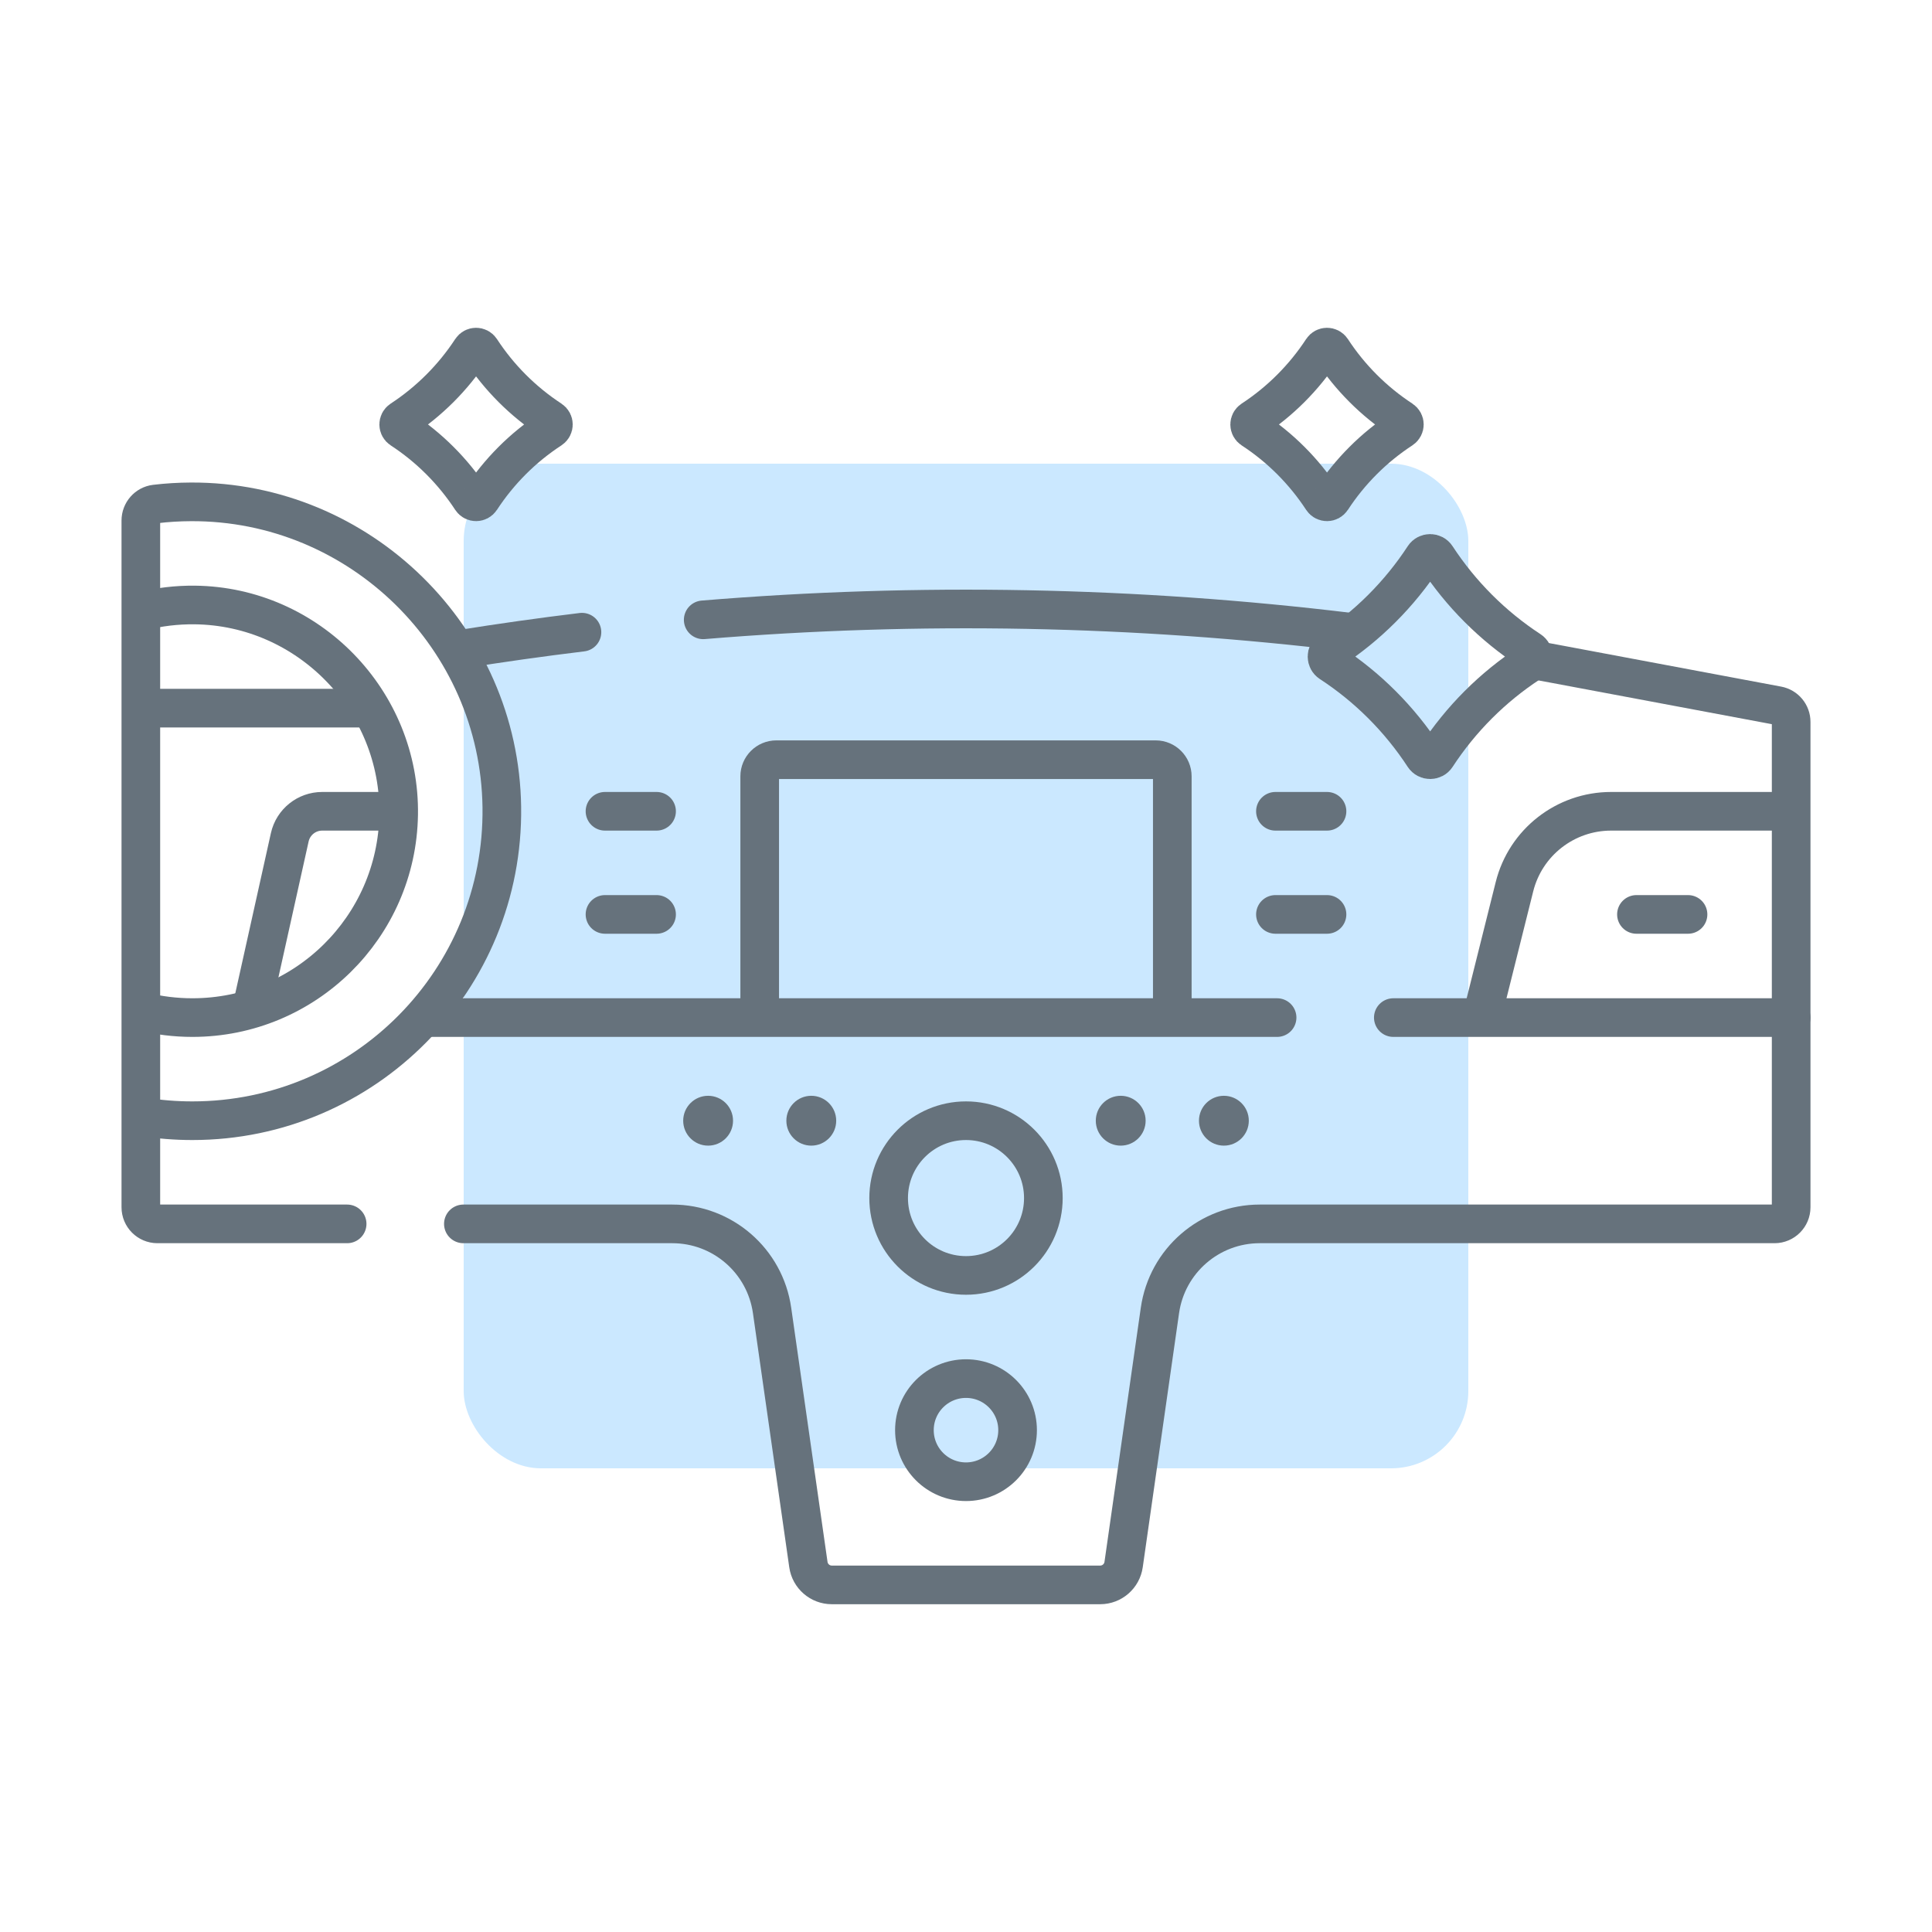 <svg width="50" height="50" viewBox="0 0 50 50" fill="none" xmlns="http://www.w3.org/2000/svg">
<rect x="12" y="12" width="26" height="26" rx="2" fill="#CBE8FF"/>
<path d="M39.593 17.155C38.629 17.783 37.805 18.609 37.175 19.573C37.099 19.69 36.927 19.69 36.85 19.573C36.22 18.609 35.395 17.783 34.431 17.155C34.314 17.078 34.313 16.907 34.431 16.83C35.395 16.199 36.22 15.374 36.85 14.41C36.927 14.293 37.099 14.293 37.175 14.411C37.805 15.374 38.629 16.199 39.593 16.83C39.711 16.907 39.711 17.078 39.593 17.155Z" stroke="#66727C" stroke-miterlimit="10" stroke-linecap="round" stroke-linejoin="round"/>
<path d="M36.278 11.108C35.556 11.579 34.937 12.198 34.465 12.921C34.407 13.009 34.279 13.009 34.221 12.921C33.748 12.198 33.13 11.579 32.407 11.108C32.319 11.05 32.319 10.922 32.407 10.864C33.13 10.391 33.748 9.772 34.221 9.049C34.279 8.961 34.407 8.961 34.465 9.049C34.937 9.772 35.556 10.391 36.279 10.864C36.367 10.922 36.367 11.05 36.278 11.108Z" stroke="#66727C" stroke-miterlimit="10" stroke-linecap="round" stroke-linejoin="round"/>
<path d="M14.256 11.108C13.533 11.579 12.915 12.198 12.443 12.921C12.385 13.009 12.257 13.009 12.199 12.921C11.726 12.198 11.107 11.579 10.385 11.108C10.296 11.05 10.296 10.922 10.384 10.864C11.107 10.391 11.726 9.772 12.199 9.049C12.257 8.961 12.385 8.961 12.443 9.049C12.915 9.772 13.533 10.391 14.256 10.864C14.344 10.922 14.344 11.05 14.256 11.108Z" stroke="#66727C" stroke-miterlimit="10" stroke-linecap="round" stroke-linejoin="round"/>
<path d="M19.661 26.249V20.091C19.661 19.854 19.854 19.661 20.091 19.661H29.909C30.146 19.661 30.339 19.854 30.339 20.091V26.249" stroke="#66727C" stroke-miterlimit="10" stroke-linecap="round" stroke-linejoin="round"/>
<path d="M25 33.008C26.106 33.008 27.002 32.112 27.002 31.006C27.002 29.901 26.106 29.004 25 29.004C23.894 29.004 22.998 29.901 22.998 31.006C22.998 32.112 23.894 33.008 25 33.008Z" stroke="#66727C" stroke-miterlimit="10" stroke-linecap="round" stroke-linejoin="round"/>
<path d="M25 38.347C25.737 38.347 26.335 37.75 26.335 37.012C26.335 36.275 25.737 35.678 25 35.678C24.263 35.678 23.665 36.275 23.665 37.012C23.665 37.75 24.263 38.347 25 38.347Z" stroke="#66727C" stroke-miterlimit="10" stroke-linecap="round" stroke-linejoin="round"/>
<path d="M33.008 20.996H34.343" stroke="#66727C" stroke-miterlimit="10" stroke-linecap="round" stroke-linejoin="round"/>
<path d="M33.008 23.665H34.343" stroke="#66727C" stroke-miterlimit="10" stroke-linecap="round" stroke-linejoin="round"/>
<path d="M16.992 20.996H15.657" stroke="#66727C" stroke-miterlimit="10" stroke-linecap="round" stroke-linejoin="round"/>
<path d="M16.992 23.665H15.657" stroke="#66727C" stroke-miterlimit="10" stroke-linecap="round" stroke-linejoin="round"/>
<path d="M42.351 23.665H43.686" stroke="#66727C" stroke-miterlimit="10" stroke-linecap="round" stroke-linejoin="round"/>
<path d="M3.666 15.82C4.105 15.709 4.566 15.652 5.041 15.657C7.983 15.69 10.366 18.144 10.317 21.086C10.27 23.993 7.898 26.335 4.979 26.335C4.537 26.335 4.107 26.281 3.696 26.18" stroke="#66727C" stroke-miterlimit="10" stroke-linecap="round" stroke-linejoin="round"/>
<circle cx="20.996" cy="29.004" r="0.645" fill="#66727C"/>
<circle cx="18.326" cy="29.004" r="0.645" fill="#66727C"/>
<circle cx="29.004" cy="29.004" r="0.645" fill="#66727C"/>
<circle cx="31.674" cy="29.004" r="0.645" fill="#66727C"/>
<path d="M46.355 26.335V18.683C46.355 18.476 46.208 18.299 46.005 18.261L40.205 17.173C40.053 17.145 39.902 17.117 39.75 17.089" stroke="#66727C" stroke-miterlimit="10" stroke-linecap="round" stroke-linejoin="round"/>
<path d="M15.061 16.361C14.004 16.489 12.948 16.638 11.896 16.807" stroke="#66727C" stroke-miterlimit="10" stroke-linecap="round" stroke-linejoin="round"/>
<path d="M34.94 16.361C29.382 15.687 23.773 15.58 18.199 16.041" stroke="#66727C" stroke-miterlimit="10" stroke-linecap="round" stroke-linejoin="round"/>
<path d="M9.497 18.326H3.73" stroke="#66727C" stroke-miterlimit="10" stroke-linecap="round" stroke-linejoin="round"/>
<path d="M6.534 26.011L7.499 21.669C7.587 21.276 7.935 20.996 8.338 20.996H10.232" stroke="#66727C" stroke-miterlimit="10" stroke-linecap="round" stroke-linejoin="round"/>
<path d="M33.051 26.335H11.064" stroke="#66727C" stroke-miterlimit="10" stroke-linecap="round" stroke-linejoin="round"/>
<path d="M11.992 31.674H17.398C18.697 31.674 19.798 32.628 19.981 33.914L20.921 40.491C20.964 40.792 21.222 41.017 21.527 41.017H28.473C28.778 41.017 29.036 40.792 29.079 40.491L30.019 33.914C30.203 32.628 31.303 31.674 32.602 31.674H45.926C46.163 31.674 46.355 31.481 46.355 31.244V26.335H36.059" stroke="#66727C" stroke-miterlimit="10" stroke-linecap="round" stroke-linejoin="round"/>
<path d="M3.693 28.901C4.112 28.969 4.541 29.004 4.979 29.004C9.439 29.004 13.047 25.359 12.987 20.886C12.928 16.512 9.315 12.967 4.94 12.988C4.629 12.989 4.322 13.008 4.02 13.044C3.805 13.07 3.645 13.255 3.645 13.471V31.244C3.645 31.481 3.837 31.674 4.074 31.674H8.984" stroke="#66727C" stroke-miterlimit="10" stroke-linecap="round" stroke-linejoin="round"/>
<path d="M46.27 20.996H41.695C40.512 20.996 39.48 21.801 39.194 22.949L38.369 26.249" stroke="#66727C" stroke-miterlimit="10" stroke-linecap="round" stroke-linejoin="round"/>
</svg>
